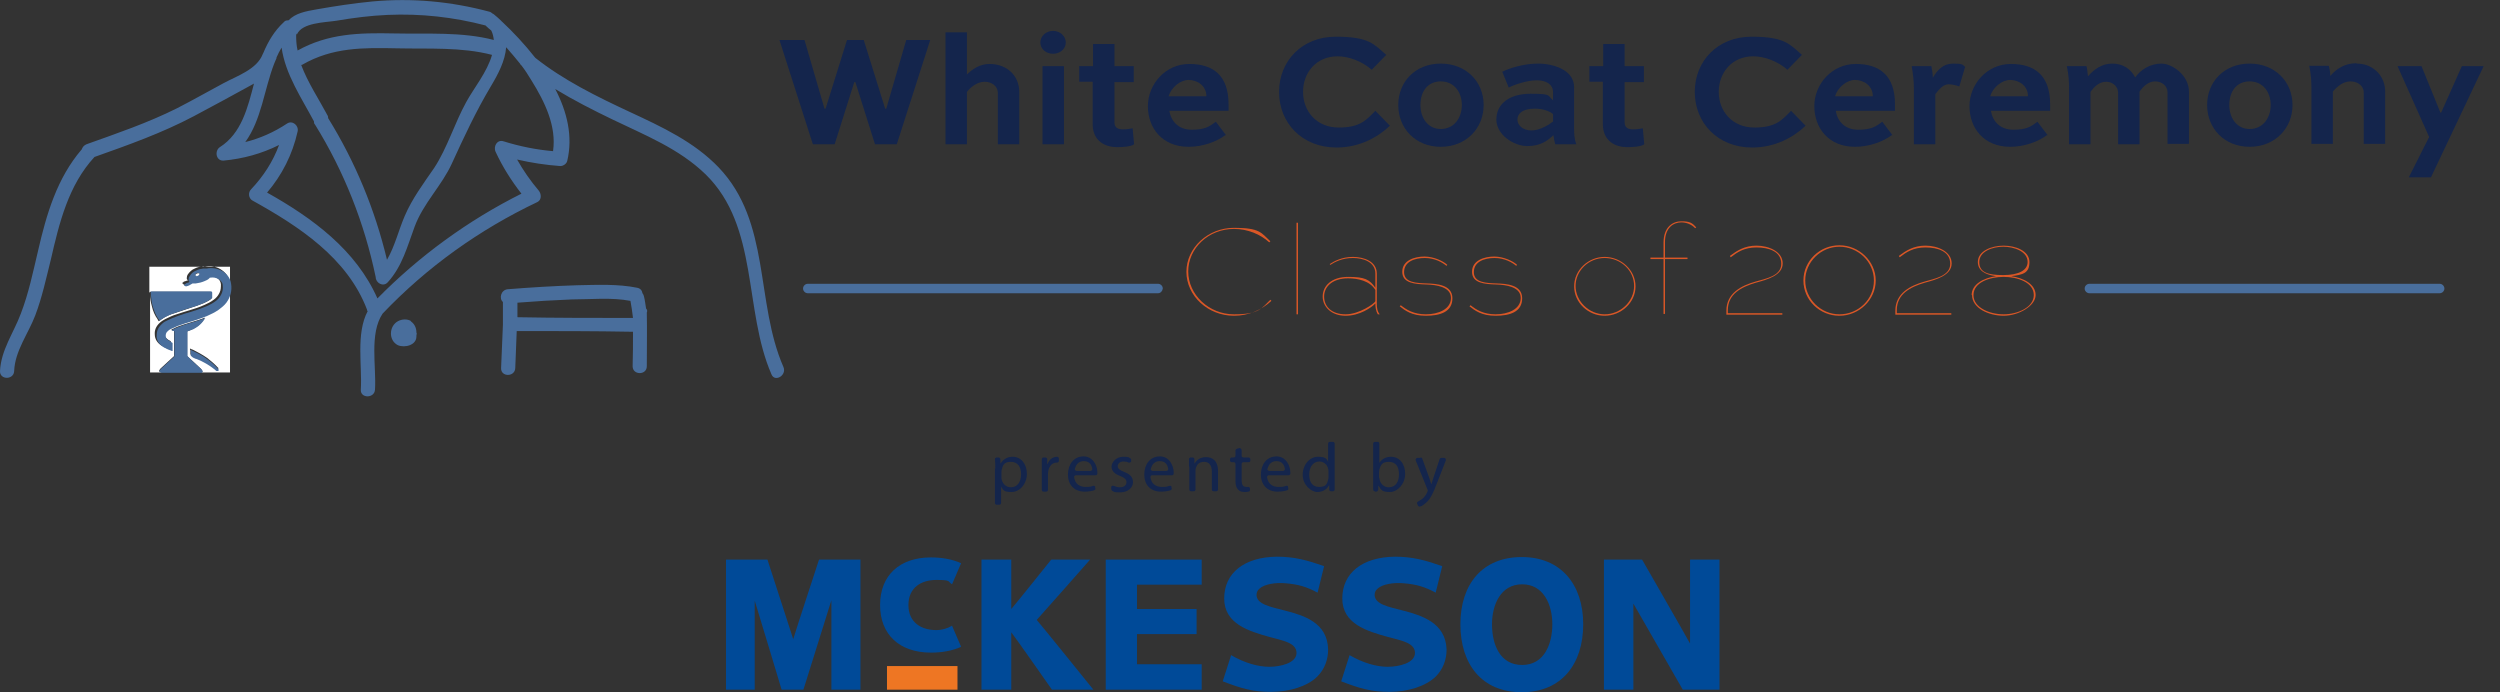 <?xml version="1.0" encoding="UTF-8"?>
<svg id="Layer_1" data-name="Layer 1" xmlns="http://www.w3.org/2000/svg" version="1.1" viewBox="0 0 688 190.5">
  <rect x="0" y="0" width="688" height="190.5" fill="#333333" stroke="none"/>
  <defs>
    <style>
      .cls-1 {
        fill: #ee7623;
      }

      .cls-1, .cls-2, .cls-3, .cls-4, .cls-5, .cls-6 {
        stroke-width: 0px;
      }

      .cls-2 {
        fill: #14254c;
      }

      .cls-3 {
        fill: #db5726;
      }

      .cls-7 {
        isolation: isolate;
      }

      .cls-4 {
        fill: #004a98;
      }

      .cls-5 {
        fill: #fff;
      }

      .cls-6 {
        fill: #496e9c;
      }
    </style>
  </defs>
  <g>
    <path class="cls-2" d="M273.9,128.9c0-1,0-1.8-.1-2.5,0-.3.2-.5.5-.5h.5c.3,0,.5.2.5.5v1.1h.1c.7-1.1,1.8-1.8,3.3-1.8,2.2,0,3.9,1.9,3.9,4.7s-2,5-4.2,5-2.3-.5-2.9-1.5h0v4.5c0,.3-.2.5-.5.5h-.7c-.3,0-.5-.2-.5-.5v-9.5h.1ZM275.6,131.4c0,.2,0,.5.1.7.3,1.2,1.3,2,2.5,2,1.8,0,2.8-1.5,2.8-3.6s-1-3.4-2.8-3.4-2.2.8-2.5,2.1c-.1.2-.1.5-.1.7v1.5h0Z"/>
    <path class="cls-2" d="M286.7,128.8v-2.4c0-.3.2-.5.5-.5h.5c.3,0,.5.2.5.5v1.3h.1c.4-1.2,1.4-2,2.6-2h0c.3,0,.5.2.5.5v.6c0,.3-.2.5-.5.5h-.1c-1.2,0-2,.9-2.3,2.2,0,.2-.1.5-.1.8v4.5c0,.3-.2.5-.5.5h-.7c-.3,0-.5-.2-.5-.5v-6Z"/>
    <path class="cls-2" d="M296.1,130.8c-.3,0-.5.2-.5.5.2,1.9,1.6,2.7,3.1,2.7s1.5-.1,2.1-.3c.3-.1.6.1.6.3v.3c.2.2,0,.5-.2.6-.6.2-1.5.4-2.7.4-2.9,0-4.6-1.9-4.6-4.7s1.6-5,4.3-5,3.8,2.7,3.8,4.4v.3c0,.3-.2.5-.5.5h-5.4,0ZM300.1,129.6c.3,0,.5-.3.5-.5-.1-1-.7-2.2-2.3-2.2s-2.2,1.1-2.5,2.1c-.1.3.2.6.5.6h3.8Z"/>
    <path class="cls-2" d="M305.8,134c.1-.3.4-.4.7-.3.5.2,1.1.4,1.7.4,1.2,0,1.8-.6,1.8-1.4s-.5-1.2-1.7-1.7c-1.7-.6-2.4-1.5-2.4-2.6s1.2-2.7,3.2-2.7,1.4.2,1.9.4c.2,0,.4.4.3.6v.3c-.2.3-.5.4-.7.3-.4-.2-.9-.3-1.4-.3-1,0-1.6.6-1.6,1.3s.6,1.1,1.8,1.6c1.6.6,2.4,1.4,2.4,2.8s-1.3,2.8-3.5,2.8-1.6-.2-2.2-.4c-.2-.1-.3-.4-.3-.6v-.5h0Z"/>
    <path class="cls-2" d="M317.1,130.8c-.3,0-.5.2-.5.5.2,1.9,1.6,2.7,3.1,2.7s1.5-.1,2.1-.3c.3-.1.6.1.6.3v.3c.2.2,0,.5-.2.6-.6.2-1.5.4-2.7.4-2.9,0-4.6-1.9-4.6-4.7s1.6-5,4.3-5,3.8,2.7,3.8,4.4v.3c0,.3-.2.5-.5.5h-5.4,0ZM321,129.6c.3,0,.5-.3.5-.5-.1-1-.7-2.2-2.3-2.2s-2.2,1.1-2.5,2.1c-.1.3.2.6.5.6h3.8Z"/>
    <path class="cls-2" d="M327.2,128.4v-2c0-.3.2-.5.5-.5h.5c.3,0,.5.2.5.5v1.1h.1c.5-.9,1.5-1.7,3.1-1.7s3.3.8,3.3,3.9v5c0,.3-.2.5-.5.5h-.7c-.3,0-.5-.2-.5-.5v-4.9c0-1.5-.6-2.7-2.1-2.7s-2,.8-2.3,1.7c-.1.2-.1.5-.1.8v5.1c0,.3-.2.5-.5.5h-.7c-.3,0-.5-.2-.5-.5v-6.3h-.1,0Z"/>
    <path class="cls-2" d="M341.7,123.9v1.5c0,.3.2.5.5.5h1.4c.3,0,.5.2.5.5v.3c0,.3-.2.5-.5.5h-1.4c-.3,0-.5.2-.5.5v4.5c0,1.1.3,1.8,1.3,1.8h.5c.3,0,.5.2.5.5v.3c0,.2-.1.5-.4.5-.3.1-.7.1-1.1.1-.8,0-1.4-.2-1.8-.7-.5-.5-.7-1.3-.7-2.4v-4.6c0-.3-.2-.5-.5-.5h-.5c-.3,0-.5-.2-.5-.5v-.3c0-.3.2-.5.5-.5h.5c.3,0,.5-.2.5-.5v-1.4c0-.2.1-.4.4-.5l.7-.2c.3,0,.6.3.6.6h0Z"/>
    <path class="cls-2" d="M349.2,130.8c-.3,0-.5.2-.5.5.2,1.9,1.6,2.7,3.1,2.7s1.5-.1,2.1-.3c.3-.1.6.1.6.3v.3c.2.2,0,.5-.2.6-.6.2-1.5.4-2.7.4-2.9,0-4.6-1.9-4.6-4.7s1.6-5,4.3-5,3.8,2.7,3.8,4.4v.3c0,.3-.2.5-.5.5h-5.4,0ZM353.1,129.6c.3,0,.5-.3.5-.5-.1-1-.7-2.2-2.3-2.2s-2.2,1.1-2.5,2.1c-.1.3.2.6.5.6h3.8Z"/>
    <path class="cls-2" d="M366.8,121.6c.3,0,.5.2.5.5v12.6c0,.3-.2.5-.5.5h-.5c-.3,0-.5-.2-.5-.5v-1.1h-.1c-.5,1-1.6,1.8-3.2,1.8s-4-1.9-4-4.7,1.9-5,4.2-5,2.4.7,2.8,1.4h0v-5c0-.3.2-.5.5-.5h.8ZM365.6,129.7c0-.2,0-.5-.1-.7-.2-1.1-1.2-2-2.4-2-1.7,0-2.8,1.5-2.8,3.6s.9,3.4,2.7,3.4,2.2-.7,2.5-2c.1-.2.1-.5.1-.7v-1.6h0Z"/>
    <path class="cls-2" d="M378.4,135.2c-.3,0-.5-.2-.5-.5v-12.6c0-.3.2-.5.5-.5h.7c.3,0,.5.2.5.5v5.3h0c.6-1,1.7-1.7,3.2-1.7,2.3,0,3.9,1.9,3.9,4.7s-2.1,5-4.2,5-2.4-.5-3.1-1.7h-.1v1.1c-.1.3-.3.5-.6.5h-.3ZM379.6,131.5c0,.2,0,.4.1.6.3,1.2,1.3,2,2.5,2,1.8,0,2.8-1.4,2.8-3.6s-1-3.4-2.8-3.4-2.2.8-2.6,2.1c0,.2-.1.4-.1.7v1.6h.1Z"/>
    <path class="cls-2" d="M390.9,125.9c.2,0,.4,0,.5.3l1.9,5.2c.2.6.4,1.3.6,1.9h0c.2-.6.4-1.3.6-1.9l1.7-5.1c.1-.2.3-.3.5-.3h.7c.3,0,.6.3.5.7l-2.3,5.9c-1.2,3.2-2,4.8-3.2,5.8s-1.1.8-1.6,1c-.3.1-.5-.1-.6-.3l-.2-.5c-.1-.2,0-.5.3-.6.3-.2.7-.4,1.1-.7.5-.4,1-1,1.4-1.9.1-.2.1-.3.1-.4s0-.2-.1-.4l-3.2-7.9c-.1-.3.1-.7.5-.7h.8s0,0,0,0h0Z"/>
  </g>
  <g>
    <path class="cls-4" d="M472.8,154h-7.7v23.1c-1.3-2.4-13.2-23.1-13.2-23.1h-10.5v35.8h8.1v-23.7c1.4,2.4,13.6,23.7,13.6,23.7h10.1v-35.8h-.4Z"/>
    <path class="cls-4" d="M225.4,154s-6.5,19.8-7.1,21.9c-.7-2.1-7.1-21.9-7.1-21.9h-11.4v35.8h7.9v-24.5c1.3,4.2,7.4,24.5,7.4,24.5h6s6.4-20.5,7.7-24.6v24.6h8v-35.8h-11.4,0Z"/>
    <polygon class="cls-4" points="330.7 189.8 304.3 189.8 304.3 154 330.7 154 330.7 160.9 312.9 160.9 312.9 167.6 329.3 167.6 329.3 174.5 312.9 174.5 312.9 182.8 330.7 182.8 330.7 189.8"/>
    <polygon class="cls-1" points="263.5 189.8 244.1 189.8 244.1 183.3 263.5 183.3 263.5 189.8"/>
    <path class="cls-4" d="M299,154h-9.7s-9.6,12-11,13.6v-13.6h-8.2v35.8h8.2v-15.8c1.4,1.8,11.2,15.8,11.2,15.8h11.4s-15-18.6-15.6-19.2c.6-.6,14.7-16.6,14.7-16.6h-1Z"/>
    <path class="cls-4" d="M401.9,171.8c0,11,5.9,18.7,16.9,18.7s16.9-7.8,16.9-18.7-6.1-18.5-16.9-18.5-16.9,7.4-16.9,18.5M410.6,171.8c0-5.4,2.4-11,8.3-11s8.3,5.6,8.3,11-2.2,11.2-8.3,11.2-8.3-5.6-8.3-11.2"/>
    <path class="cls-4" d="M353.5,168c-3.9-1-7.6-1.7-7.7-4.2,0-.7.2-1.3.8-1.8,1.4-1.3,4.5-1.7,7-1.5,3.8.3,6,1,9,2.6l1.8-7.3c-4.6-1.6-8.1-2.6-13-2.6-9,.1-14.5,4.5-14.5,11.5s6.8,9,12.5,10.6c3.7,1,7.4,1.6,7.4,4.4s-4.5,3.8-7.5,3.8-6.7-1-10.5-3.2l-2.3,7.2c5.2,2,8.3,2.9,13.3,2.9s10-1.5,12.7-4.2c2-2,3-4.6,3-7.5-.2-7.3-6.5-9.3-12-10.7"/>
    <path class="cls-4" d="M386,168c-3.9-1-7.6-1.7-7.7-4.2,0-.7.2-1.3.8-1.8,1.4-1.3,4.5-1.7,7-1.5,3.8.3,6,1,9,2.6l1.8-7.3c-4.6-1.6-8.1-2.6-13-2.6-9,.1-14.5,4.5-14.5,11.5s6.8,9,12.6,10.6c3.7,1,7.4,1.6,7.4,4.4s-4.5,3.8-7.5,3.8-6.7-1-10.5-3.2l-2.3,7.2c5.2,2,8.3,2.9,13.3,2.9s9.9-1.5,12.7-4.2c2-2,3-4.6,3-7.5-.3-7.3-6.7-9.3-12.1-10.7"/>
    <path class="cls-4" d="M256.2,179.6c3,0,5.9-.5,8.3-1.6l-2.5-5.8c-1.2.7-2.7,1.2-4.3,1.2-4.2,0-7.7-2.1-7.7-6.9s3.5-6.9,7.7-6.9,3,.4,4.3,1.2l2.5-5.8c-2.4-1.1-5.3-1.6-8.3-1.6-8.6,0-14,4.9-14,13.1s5.4,13.1,14,13.1"/>
  </g>
  <path class="cls-6" d="M215.6,101c-7.8-17.9-3.4-39.8-17.8-54.9-6.8-7.1-15.7-11.2-24.5-15.3-9-4.2-18.2-8.7-26-14.9-2.9-3.7-6.1-7.1-9.2-10,0,0-.1,0-.2-.2-.6-.6-1.2-1.1-1.8-1.6-.2-.2-.4-.3-.6-.4-.2-.2-.5-.4-.9-.5C124.1.4,113.4-.6,102.5.4c-5.2.5-10.4,1.3-15.5,2.2-2.8.5-5.7,1-7.6,3-.5,0-.9,0-1.3.5-2.6,2.4-4.3,5.3-5.6,8.4,0,.1-.2.3-.2.4-1.6,4.2-7.1,6-10.8,8-4.3,2.3-8.5,4.7-12.8,6.9-8,4-16.5,6.9-24.9,9.9-.7.3-1.1.8-1.3,1.4-6.8,7.9-9.7,17.8-12,27.8-1.4,5.9-2.6,11.8-4.8,17.5C3.7,91.7.3,96.3,0,102.1c-.1,2.5,3.8,2.5,3.9,0,.2-5.5,3.9-10.3,5.8-15.3s3-10.2,4.3-15.4c2.3-10,4.8-20.4,12-28.2,9.3-3.3,18.6-6.6,27.3-11.2,5.2-2.8,10.5-5.6,15.7-8.5.3-.2.6-.3.9-.5-1.7,6.5-3.4,13.7-9.4,17.5-1.5,1-1.1,3.8,1,3.7,5.4-.5,10.5-1.9,15.3-4.3-1.7,4.6-4.3,8.6-7.7,12.2-.9.9-.7,2.5.4,3.1,12.8,7.1,26.1,15.8,31.5,30,0,.2,0,.3.2.4-3.3,6.2-1.5,15-1.9,21.6-.2,2.5,3.8,2.5,3.9,0,.4-6.3-1.6-15.4,2.1-20.9,12.2-12.8,26.6-23.1,42.6-30.7,1.2-.6,1.1-2.2.4-3.1-2.3-2.7-4.3-5.6-6-8.6,3.9.9,7.8,1.5,11.9,1.8.8,0,1.7-.6,1.9-1.4,1.6-6.7,0-13.5-3.3-19.8,5.1,3.1,10.4,5.8,15.8,8.4,8.9,4.3,18.3,8,25.6,15.1,14.7,14.4,10.4,37.3,18.1,55,.9,2.3,4.3.3,3.3-2h0ZM106.5,71.5c-3.3-13.8-8.7-26.9-16.2-39,0-.3,0-.5-.2-.8-2.4-4.5-5.4-9-7.2-13.8,0,0,.2-.1.3-.1,8.3-4.8,16.8-4.7,26.1-4.5,8.6.2,17.7-.4,26.1,1.8-1.3,4.7-5.1,9.3-7.1,13-3.2,5.8-5.2,12.6-8.8,18.1-2.9,4.2-6.1,8.5-8.1,13.2-1.7,3.9-2.7,8.3-4.9,12.1ZM92.6,5.7c4.7-.8,9.4-1.4,14.1-1.6,9.1-.4,18.1.6,26.9,2.9.5.5,1.1,1,1.6,1.4.4.8.6,1.7.7,2.6-8.8-2.3-18.4-1.6-27.5-1.8-9.5-.2-18.1,0-26.5,4.7-.3-1.3-.4-2.7-.4-4s.2-.2.2-.4c1.4-3.3,7.7-3.3,10.9-3.8ZM103.9,82.2c-5.9-13.4-17.9-22.2-30.4-29.2,4.1-4.8,7-10.5,8.4-16.8.4-1.6-1.4-3.2-2.9-2.2-3.6,2.4-7.5,4.1-11.5,5.1,4.5-6.2,5.2-14.5,8-21.7.2-.4.4-.9.6-1.4v-.2c.4-.9.9-1.9,1.4-2.7,1,7.3,5.5,13.9,8.9,20.3,0,.3,0,.6.3.9,8,12.9,13.6,27.1,16.7,42,0,1.5,2,2.8,3.3,1.4,4-4.4,5.4-9.9,7.4-15.3,2.4-6.5,7.5-11.3,10.3-17.5,3.3-7.2,6.5-14.1,10.6-21,2.1-3.5,4-7.1,4.3-10.9,1.3,1.5,2.6,3,3.8,4.5.1.2.2.4.4.5,1,1.3,1.9,2.7,2.8,4.2,3.6,5.8,6.9,12.5,5.9,19.4-4.6-.4-9.1-1.3-13.6-2.7-1.8-.6-2.9,1.4-2.2,2.9,1.9,4.1,4.3,7.9,7.1,11.5-14.6,7.3-28.1,17.1-39.7,28.9h0Z"/>
  <path class="cls-6" d="M113.2,88.4c-1.1-.7-2.6-.6-3.7,0-2.5,1.4-2.6,5.3,0,6.6,1.9.8,5.1,0,5.1-2.4v-.3c0-.2.2-.5,0-.8,0-1.2-.5-2.4-1.6-3.1h.2Z"/>
  <path class="cls-6" d="M177.8,84.9c-.2-1.1-.3-2.3-.6-3.4-.1-.3-.2-.6-.4-.8-.1-.7-.5-1.3-1.4-1.5-5.4-1.1-11.1-.8-16.6-.7-6.4.2-12.8.6-19.1,1.1-1.9.2-2.4,2.6-1.3,3.5v6.3c-.2,4-.3,8-.5,11.9-.1,2.5,3.8,2.5,3.9,0,.1-3.4.3-6.8.4-10.2,10.7,0,21.3,0,32,.2,0,3.2,0,6.3-.1,9.5,0,2.5,3.9,2.5,3.9,0,0-4.9.1-9.9,0-14.8.2-.4.1-.8-.2-1.1h0ZM173.5,82.8c.3,1.5.5,3.1.7,4.7-10.6,0-21.2,0-31.8-.2v-4c5-.4,10-.7,15-.9,5.2,0,10.9-.6,16.1.4Z"/>
  <path class="cls-6" d="M318.7,80.7h-96.4c-.7,0-1.3-.6-1.3-1.3s.6-1.3,1.3-1.3h96.4c.7,0,1.3.6,1.3,1.3-.1.7-.6,1.3-1.3,1.3Z"/>
  <path class="cls-6" d="M671.4,80.7h-96.4c-.7,0-1.3-.6-1.3-1.3s.6-1.3,1.3-1.3h96.4c.7,0,1.3.6,1.3,1.3s-.6,1.3-1.3,1.3Z"/>
  <g class="cls-7">
    <g class="cls-7">
      <g class="cls-7">
        <path class="cls-2" d="M221.4,11l5.5,18.9h.3l5.9-18.9h4.6l5.9,18.9h.3l5.5-18.9h6.6l-9.2,28.7h-6l-5.4-17.1h-.3l-5.4,17.1h-6l-9.2-28.7h6.9Z"/>
      </g>
    </g>
    <g class="cls-7">
      <g class="cls-7">
        <path class="cls-2" d="M260.2,39.7V8.9h5.9v11.6c1.5-1.5,3.6-2.9,6.2-2.9,4.9,0,8.2,3.3,8.2,7.7v14.4h-5.9v-14.2c0-1.6-1.5-3-3.6-3s-3.9,1.5-4.9,2.8v14.4h-5.9Z"/>
        <path class="cls-2" d="M289.8,8.5c2,0,3.5,1.5,3.5,3.2s-1.5,3.1-3.5,3.1-3.5-1.4-3.5-3.1,1.5-3.2,3.5-3.2ZM286.9,39.7v-21.5h5.9v21.5h-5.9Z"/>
        <path class="cls-2" d="M297.1,18.2h3.7v-6.1h5.9v6.1h5.3v4.4h-5.3v11.1c0,1.3.8,1.9,2.3,1.9s2-.2,2.7-.3l.4,4.4c-.8.7-3.5.8-4.7.8-3.2,0-6.7-1.6-6.7-6.4v-11.6h-3.7v-4.4Z"/>
        <path class="cls-2" d="M337.2,37.2c-2.4,1.8-6.2,3.2-10.1,3.2-7.3,0-11.2-5.2-11.2-11.2s4.8-11.6,11.4-11.6,10.8,3.2,10.8,11.1,0,.8,0,1.8h-16.3c.5,3,2.6,5.2,6.2,5.2s4.9-.9,6.6-2.2l2.8,3.7ZM321.7,26.5h10.3c0-3-2.6-4.5-4.9-4.5s-4.8,2.1-5.5,4.5Z"/>
      </g>
    </g>
    <g class="cls-7">
      <g class="cls-7">
        <path class="cls-2" d="M382.4,34.7c-3.3,3.1-8.3,5.9-14.6,5.9-9.5,0-15.8-6.8-15.8-15.3s6.3-15.2,15.6-15.2,10.5,2.1,13.9,5l-4,4.1c-2.6-2.3-6.3-3.7-9.4-3.7-5.8,0-9.5,4.4-9.5,9.8s3.8,9.8,9.8,9.8,7.6-2.1,10.1-4.6l4,4.1Z"/>
      </g>
    </g>
    <g class="cls-7">
      <g class="cls-7">
        <path class="cls-2" d="M396.5,17.5c7,0,11.8,5,11.8,11.4s-4.8,11.5-11.8,11.5-11.7-5.1-11.7-11.5,4.7-11.4,11.7-11.4ZM396.5,35.5c3.7,0,5.8-3.1,5.8-6.6s-2.1-6.5-5.8-6.5-5.6,2.9-5.6,6.5,2.1,6.6,5.6,6.6Z"/>
        <path class="cls-2" d="M413.3,19.8c2-1,5.9-2.3,10-2.3s9.9,1.7,9.9,6.5v11.5c0,1,0,2.6.6,4.2h-5.8c-.2-.7-.4-1.7-.5-2.5-1.6,1.5-3.5,3-7.2,3s-8.5-3.1-8.5-7.3,3.4-7.1,9.4-7.1,4.6.5,6.2,1.8v-2.2c0-2.2-1.9-3.3-4.5-3.3s-6.2,1.2-7.7,2l-1.8-4.4ZM427.4,33.5v-2.1c-.9-.8-2.8-1.5-5-1.5-3.5,0-4.8,1.4-4.8,3s1.5,3,3.9,3,5.1-1.8,5.8-2.4Z"/>
        <path class="cls-2" d="M437.5,18.2h3.7v-6.1h5.9v6.1h5.3v4.4h-5.3v11.1c0,1.3.8,1.9,2.3,1.9s2-.2,2.7-.3l.4,4.4c-.8.7-3.5.8-4.7.8-3.2,0-6.7-1.6-6.7-6.4v-11.6h-3.7v-4.4Z"/>
      </g>
    </g>
    <g class="cls-7">
      <g class="cls-7">
        <path class="cls-2" d="M496.8,34.7c-3.3,3.1-8.3,5.9-14.6,5.9-9.5,0-15.8-6.8-15.8-15.3s6.3-15.2,15.6-15.2,10.5,2.1,13.9,5l-4,4.1c-2.6-2.3-6.3-3.7-9.4-3.7-5.8,0-9.5,4.4-9.5,9.8s3.8,9.8,9.8,9.8,7.6-2.1,10.1-4.6l4,4.1Z"/>
      </g>
    </g>
    <g class="cls-7">
      <g class="cls-7">
        <path class="cls-2" d="M520.6,37.2c-2.4,1.8-6.2,3.2-10.1,3.2-7.3,0-11.2-5.2-11.2-11.2s4.8-11.6,11.4-11.6,10.8,3.2,10.8,11.1,0,.8,0,1.8h-16.3c.5,3,2.6,5.2,6.2,5.2s4.9-.9,6.6-2.2l2.8,3.7ZM505.1,26.5h10.3c0-3-2.6-4.5-4.9-4.5s-4.8,2.1-5.5,4.5Z"/>
      </g>
    </g>
    <g class="cls-7">
      <g class="cls-7">
        <path class="cls-2" d="M532.6,25.9v13.8h-5.9v-15.4c0-1.8-.2-3.7-.6-6.1h5.4c.2.9.4,2.1.4,3.2,1.3-2.2,2.9-3.9,5.6-3.9s2.6.3,3.3.9l-1.6,5.4c-.7-.3-2.1-.6-2.9-.6-1.5,0-2.5,1.2-3.7,2.7Z"/>
      </g>
    </g>
    <g class="cls-7">
      <g class="cls-7">
        <path class="cls-2" d="M563.3,37.2c-2.4,1.8-6.2,3.2-10.1,3.2-7.3,0-11.2-5.2-11.2-11.2s4.8-11.6,11.4-11.6,10.8,3.2,10.8,11.1,0,.8,0,1.8h-16.3c.5,3,2.6,5.2,6.2,5.2s4.9-.9,6.6-2.2l2.8,3.7ZM547.8,26.5h10.3c0-3-2.6-4.5-4.9-4.5s-4.8,2.1-5.5,4.5Z"/>
        <path class="cls-2" d="M588.8,39.7h-5.9v-14.2c0-1.6-1.4-3-3.3-3s-3.3,1.4-4.3,2.8v14.4h-5.9v-15.4c0-1.8-.1-3.7-.6-6.1h5.4c.2.8.3,1.8.4,2.8,1.6-1.8,3.7-3.5,6.7-3.5s5.1,1.5,6.3,3.8c1.5-2.1,4.1-3.8,7.2-3.8s7.6,3.3,7.6,7.7v14.4h-5.9v-14.2c0-1.7-1.5-3-3.4-3s-3.3,1.4-4.3,2.8v14.4Z"/>
        <path class="cls-2" d="M619.1,17.5c7,0,11.8,5,11.8,11.4s-4.8,11.5-11.8,11.5-11.7-5.1-11.7-11.5,4.7-11.4,11.7-11.4ZM619.1,35.5c3.7,0,5.8-3.1,5.8-6.6s-2.1-6.5-5.8-6.5-5.6,2.9-5.6,6.5,2.1,6.6,5.6,6.6Z"/>
      </g>
    </g>
    <g class="cls-7">
      <g class="cls-7">
        <path class="cls-2" d="M648.6,17.5c4.4,0,7.8,3.3,7.8,7.7v14.4h-5.9v-14.2c0-1.6-1.5-3-3.6-3s-3.7,1.4-4.9,2.8v14.4h-5.9v-15.4c0-1.8-.1-3.7-.6-6.1h5.4c.2.8.4,1.8.4,2.8,1.6-1.9,3.9-3.5,7.2-3.5Z"/>
      </g>
    </g>
    <g class="cls-7">
      <g class="cls-7">
        <path class="cls-2" d="M671.8,31l5.7-12.8h6l-14.5,30.6h-6.1l5.6-11.1-8.7-19.5h6.6l5.2,12.8h.3Z"/>
      </g>
    </g>
  </g>
  <g class="cls-7">
    <g class="cls-7">
      <g class="cls-7">
        <path class="cls-3" d="M349.9,82.8c-2.7,2.5-6.3,4.1-10.3,4.1-7.2,0-13.1-5.5-13.1-12.1s5.9-12.1,13.1-12.1,7.5,1.4,10,3.7l-.3.3c-2.4-2.2-5.9-3.7-9.7-3.7-7,0-12.6,5.3-12.6,11.7s5.7,11.8,12.6,11.8,7.5-1.6,10-4l.3.3Z"/>
        <path class="cls-3" d="M356.8,86.5v-25.2h.4v25.2h-.4Z"/>
        <path class="cls-3" d="M365.9,72.7c1.2-.8,3.4-2,6.4-2s6.6,1.2,6.6,4.6v8.4c0,.8.1,2,.8,2.8h-.5c-.6-.9-.7-2.1-.7-3-1.1,1.2-4.4,3.4-8.2,3.4s-6.3-2.4-6.3-5.3,2.4-5.4,7-5.4,5.9.7,7.5,3v-3.9c0-3.2-3.3-4.3-6.2-4.3s-5,1.1-6.2,1.9l-.2-.3ZM378.5,82.9v-3.1c-1.5-2.5-4.8-3.2-7.5-3.2-4.2,0-6.6,2.2-6.6,5s2.1,4.9,5.9,4.9,8-3,8.2-3.6Z"/>
        <path class="cls-3" d="M398.1,73.2c-1-.9-3.2-2.2-6-2.2s-5.7,1-5.7,3.9,3.4,3,6.3,3.1c2.6.1,7,.3,7,4.1s-3.5,4.8-7.3,4.8-5.7-1.4-7.2-2.6l.3-.3c1.5,1.2,3.5,2.5,6.9,2.5s6.9-1.4,6.9-4.5-4.1-3.6-6.6-3.7c-3.2-.1-6.8-.3-6.8-3.5s3.5-4.2,6.1-4.2,5.3,1.3,6.3,2.3l-.3.3Z"/>
        <path class="cls-3" d="M417.3,73.2c-1-.9-3.2-2.2-6-2.2s-5.7,1-5.7,3.9,3.4,3,6.3,3.1c2.6.1,7,.3,7,4.1s-3.5,4.8-7.3,4.8-5.7-1.4-7.2-2.6l.3-.3c1.5,1.2,3.5,2.5,6.9,2.5s6.9-1.4,6.9-4.5-4.1-3.6-6.6-3.7c-3.2-.1-6.8-.3-6.8-3.5s3.5-4.2,6.1-4.2,5.3,1.3,6.3,2.3l-.3.3Z"/>
      </g>
    </g>
    <g class="cls-7">
      <g class="cls-7">
        <path class="cls-3" d="M441.6,70.7c4.5,0,8.5,3.6,8.5,8.1s-4,8.1-8.5,8.1-8.4-3.6-8.4-8.1,3.9-8.1,8.4-8.1ZM441.6,86.5c4.3,0,8.1-3.5,8.1-7.8s-3.7-7.7-8.1-7.7-8,3.5-8,7.7,3.7,7.8,8,7.8Z"/>
      </g>
    </g>
    <g class="cls-7">
      <g class="cls-7">
        <path class="cls-3" d="M457.8,71v-4.2c0-4.4,2.6-5.9,4.9-5.9s3,.4,4.1,1.7l-.3.2c-1-1.1-2.5-1.6-3.8-1.6-2.2,0-4.5,1.5-4.5,5.5v4.2h6.2v.4h-6.2v15.1h-.4v-15.1h-3.6v-.4h3.6Z"/>
        <path class="cls-3" d="M476.1,70.4c1.9-1.4,4-2.8,7.3-2.8s7.2,1.6,7.2,4.9-4.4,4.5-7.4,5.3c-4,1.2-7.7,3.1-7.7,7.6v.8h15v.4h-15.4v-1.1c0-4.8,4.1-6.9,8-8,2.7-.8,7.1-1.5,7.1-4.9s-3.4-4.5-6.8-4.5-5.3,1.3-7.1,2.7l-.2-.3Z"/>
        <path class="cls-3" d="M506.2,67.5c5.4,0,10,4.4,10,9.7s-4.6,9.7-10,9.7-9.9-4.3-9.9-9.7,4.5-9.7,9.9-9.7ZM506.2,86.5c5.2,0,9.5-4.1,9.5-9.3s-4.4-9.3-9.5-9.3-9.4,4.2-9.4,9.3,4.3,9.3,9.4,9.3Z"/>
        <path class="cls-3" d="M522.6,70.4c1.9-1.4,4-2.8,7.3-2.8s7.2,1.6,7.2,4.9-4.4,4.5-7.4,5.3c-4,1.2-7.7,3.1-7.7,7.6v.8h15v.4h-15.4v-1.1c0-4.8,4.1-6.9,8-8,2.7-.8,7.1-1.5,7.1-4.9s-3.4-4.5-6.8-4.5-5.3,1.3-7.1,2.7l-.2-.3Z"/>
        <path class="cls-3" d="M542.6,81.2c0-3,3.3-4.7,6.7-5.2-3.2-.4-5-1.7-5-3.9,0-3.1,3.9-4.5,7.1-4.5s7.1,1.4,7.1,4.5-1.8,3.5-5,3.9c3.4.5,6.7,2.2,6.7,5.2s-4.7,5.7-8.8,5.7-8.7-2.1-8.7-5.7ZM559.7,81.2c0-3.5-4.5-5-8.3-5s-8.3,1.5-8.3,5,4.5,5.3,8.3,5.3,8.3-1.9,8.3-5.3ZM558,72.1c0-2.9-3.7-4.2-6.7-4.2s-6.6,1.3-6.6,4.2,2.4,3.6,6.6,3.6,6.7-1.3,6.7-3.6Z"/>
      </g>
    </g>
  </g>
  <g>
    <path class="cls-5" d="M44.4,102.5h-3.1v-21.6h0c0,1.2.2,2.3.5,3.4.3,1.3.8,2.5,1.6,3.6,0,.2.2.3.3.5h0c.4-.3.8-.6,1.3-.9.9-.6,1.9-1,3-1.3,1.4-.5,2.8-.9,4.2-1.4,1.3-.4,2.7-.9,3.9-1.4.7-.3,1.5-.7,2.1-1.2h0v-1.5c0-.2,0-.3-.3-.4h-16.3c-.2,0-.4,0-.5.3v-7.2h22.2v29.1h-8.2.3c.3,0,.4-.3.2-.6,0,0-.2-.3-.3-.4-1.2-1.2-2.5-2.3-3.8-3.5h0v-6.8h0c.5-.2,1.1-.4,1.6-.7,1.4-.7,2.5-1.7,3.3-3.1h0c-.5.2-1.1.4-1.6.6-1.4.4-2.8.9-4.2,1.3-1,.3-2.1.7-3,1.2-.2,0-.3.2-.5.3h0c.2,0,.5.2.8.2,0,0,0,0,0,.2v6.8c-1.2,1.1-2.5,2.3-3.7,3.4,0,0-.2.2-.3.4-.2.3,0,.5.2.6h.3ZM50.6,78.4h.2c.6-.2,1.2-.5,1.7-.8h.9c.8,0,1.6-.3,2.3-.6.5-.2,1-.4,1.4-.8s.3-.2.4-.2h0c.8,0,1.5,0,2.1.4.7.4,1.1,1,1.2,1.8,0,.8,0,1.6-.4,2.4s-.9,1.4-1.6,1.9c-.8.6-1.6,1-2.5,1.4-1.3.6-2.8,1.1-4.2,1.5-1.2.4-2.4.7-3.5,1.1-1,.3-2.1.8-3.1,1.3-.6.3-1.2.7-1.7,1.2-.9.9-1.3,1.9-1.2,3.1,0,.6.2,1.2.5,1.7.4.6.9,1.1,1.5,1.4.7.4,1.5.8,2.2,1h.2v-2.3c-.4-.2-.8-.4-1.2-.8-.4-.3-.7-.8-.7-1.3s0-.6.3-.9c.3-.3.6-.6,1-.8.6-.4,1.3-.7,2-.9,1.3-.5,2.6-.9,4-1.3s2.7-.9,4-1.4c1.1-.5,2.2-1,3.2-1.7.8-.6,1.6-1.2,2.2-2,1.2-1.6,1.6-3.3,1.3-5.2-.2-1.6-1.1-2.7-2.4-3.5-1.3-.8-2.8-1-4.3-.7-.3,0-.5.2-.8,0h-.2c-.6,0-1.2.2-1.8.5-.8.3-1.4.9-1.9,1.6-.2.3-.3.7-.3,1s0,.5.4.6h0c-.5.2-1,.4-1.6.4.2,0,.4,0,.6,0-.2,0-.5.3-.7.4h0l.4.3ZM52.4,96.3v1.2h0c.2.2.4.4.6.5h0c.3,0,.7.3,1,.4,1.8.7,3.5,1.7,5,2.9.2,0,.3.3.5.4,0,0,.3,0,.4,0,0,0,.2-.2.2-.3s0-.2-.2-.3c-.9-1-1.9-1.8-2.9-2.6-1.3-.9-2.6-1.6-4-2.3-.2,0-.5-.2-.7-.3h0v.4Z"/>
    <path class="cls-6" d="M41.3,80.5c0-.2.2-.3.5-.3h16.3c.2,0,.3.2.3.4v1.4h0c-.7.6-1.4.9-2.1,1.3-1.3.6-2.6,1-3.9,1.4-1.4.4-2.8.9-4.2,1.4-1,.3-2,.8-3,1.3-.5.3-.9.6-1.3.9h0c0-.2-.2-.3-.3-.5-.8-1.1-1.2-2.3-1.6-3.6-.3-1.1-.4-2.2-.5-3.3h0v-.5h-.2Z"/>
    <path class="cls-6" d="M44.4,102.5h-.2c-.3,0-.4-.3-.2-.6,0,0,.2-.3.3-.4l3.7-3.4v-6.8s0,0,0-.2c-.2,0-.5,0-.8-.2h0c.2,0,.3-.2.5-.3,1-.5,2-.8,3-1.2,1.4-.4,2.8-.9,4.2-1.3.5-.2,1.1-.4,1.6-.6h0c-.8,1.4-1.9,2.4-3.3,3.1-.5.2-1,.4-1.6.6h0v6.8h0c1.2,1.3,2.5,2.4,3.8,3.6,0,0,.2.2.3.4.2.3,0,.5-.2.6h-11.2,0Z"/>
    <path class="cls-6" d="M50.6,78.4c.2,0,.4-.3.7-.4-.2,0-.4,0-.6,0,.5,0,1-.2,1.6-.4h0c-.3,0-.4-.3-.4-.6s0-.7.3-1c.4-.8,1.1-1.3,1.9-1.6.6-.3,1.2-.4,1.8-.5h.2c.3,0,.5,0,.8,0,1.5-.3,3,0,4.3.7,1.3.8,2.2,2,2.4,3.5.3,1.9-.2,3.7-1.3,5.2-.6.8-1.4,1.4-2.2,2-1,.7-2.1,1.2-3.2,1.7-1.3.5-2.7,1-4,1.4s-2.7.8-4,1.3c-.7.3-1.4.6-2,.9-.4.2-.7.5-1,.8-.2.3-.3.6-.3.9,0,.6.2,1,.7,1.3.4.3.8.5,1.2.8v2.2h-.2c-.8-.3-1.5-.6-2.2-1-.6-.4-1.1-.8-1.5-1.4-.3-.5-.5-1.1-.5-1.7,0-1.2.3-2.2,1.2-3.1s1.1-.9,1.7-1.2c1-.5,2-.9,3.1-1.3,1.2-.4,2.3-.8,3.5-1.1,1.4-.4,2.8-.9,4.2-1.5.9-.4,1.7-.8,2.5-1.4.7-.5,1.2-1.1,1.6-1.9.4-.8.5-1.6.4-2.4,0-.8-.5-1.4-1.2-1.8s-1.4-.5-2.1-.4h0c-.2,0-.3,0-.4.2-.4.4-.9.6-1.4.8-.7.3-1.5.5-2.3.6h-.9c-.5.3-1.1.7-1.7.8h-.2l-.4-.2ZM54,75.9c.3,0,.6-.2.8-.4,0-.2,0-.4-.2-.4-.3,0-.6,0-.8.4h0c0,0,0,.3.2.3h0,0Z"/>
    <path class="cls-6" d="M52.4,96.3c.2,0,.5.2.7.3,1.4.6,2.8,1.4,4,2.3,1.1.8,2,1.6,2.9,2.6,0,0,.2.2.2.3s0,.2-.2.3h-.4c-.2,0-.3-.3-.5-.4-1.5-1.2-3.2-2.2-5-2.9-.3,0-.7-.3-1-.4h0c-.2-.2-.4-.3-.6-.5h0v-1.2h0v-.4Z"/>
    <path class="cls-5" d="M54,75.9h0c-.2,0-.2-.2-.2-.3h0c.2-.3.5-.4.8-.4s.3.2.2.4c-.2.3-.5.4-.8.4h0Z"/>
  </g>
</svg>